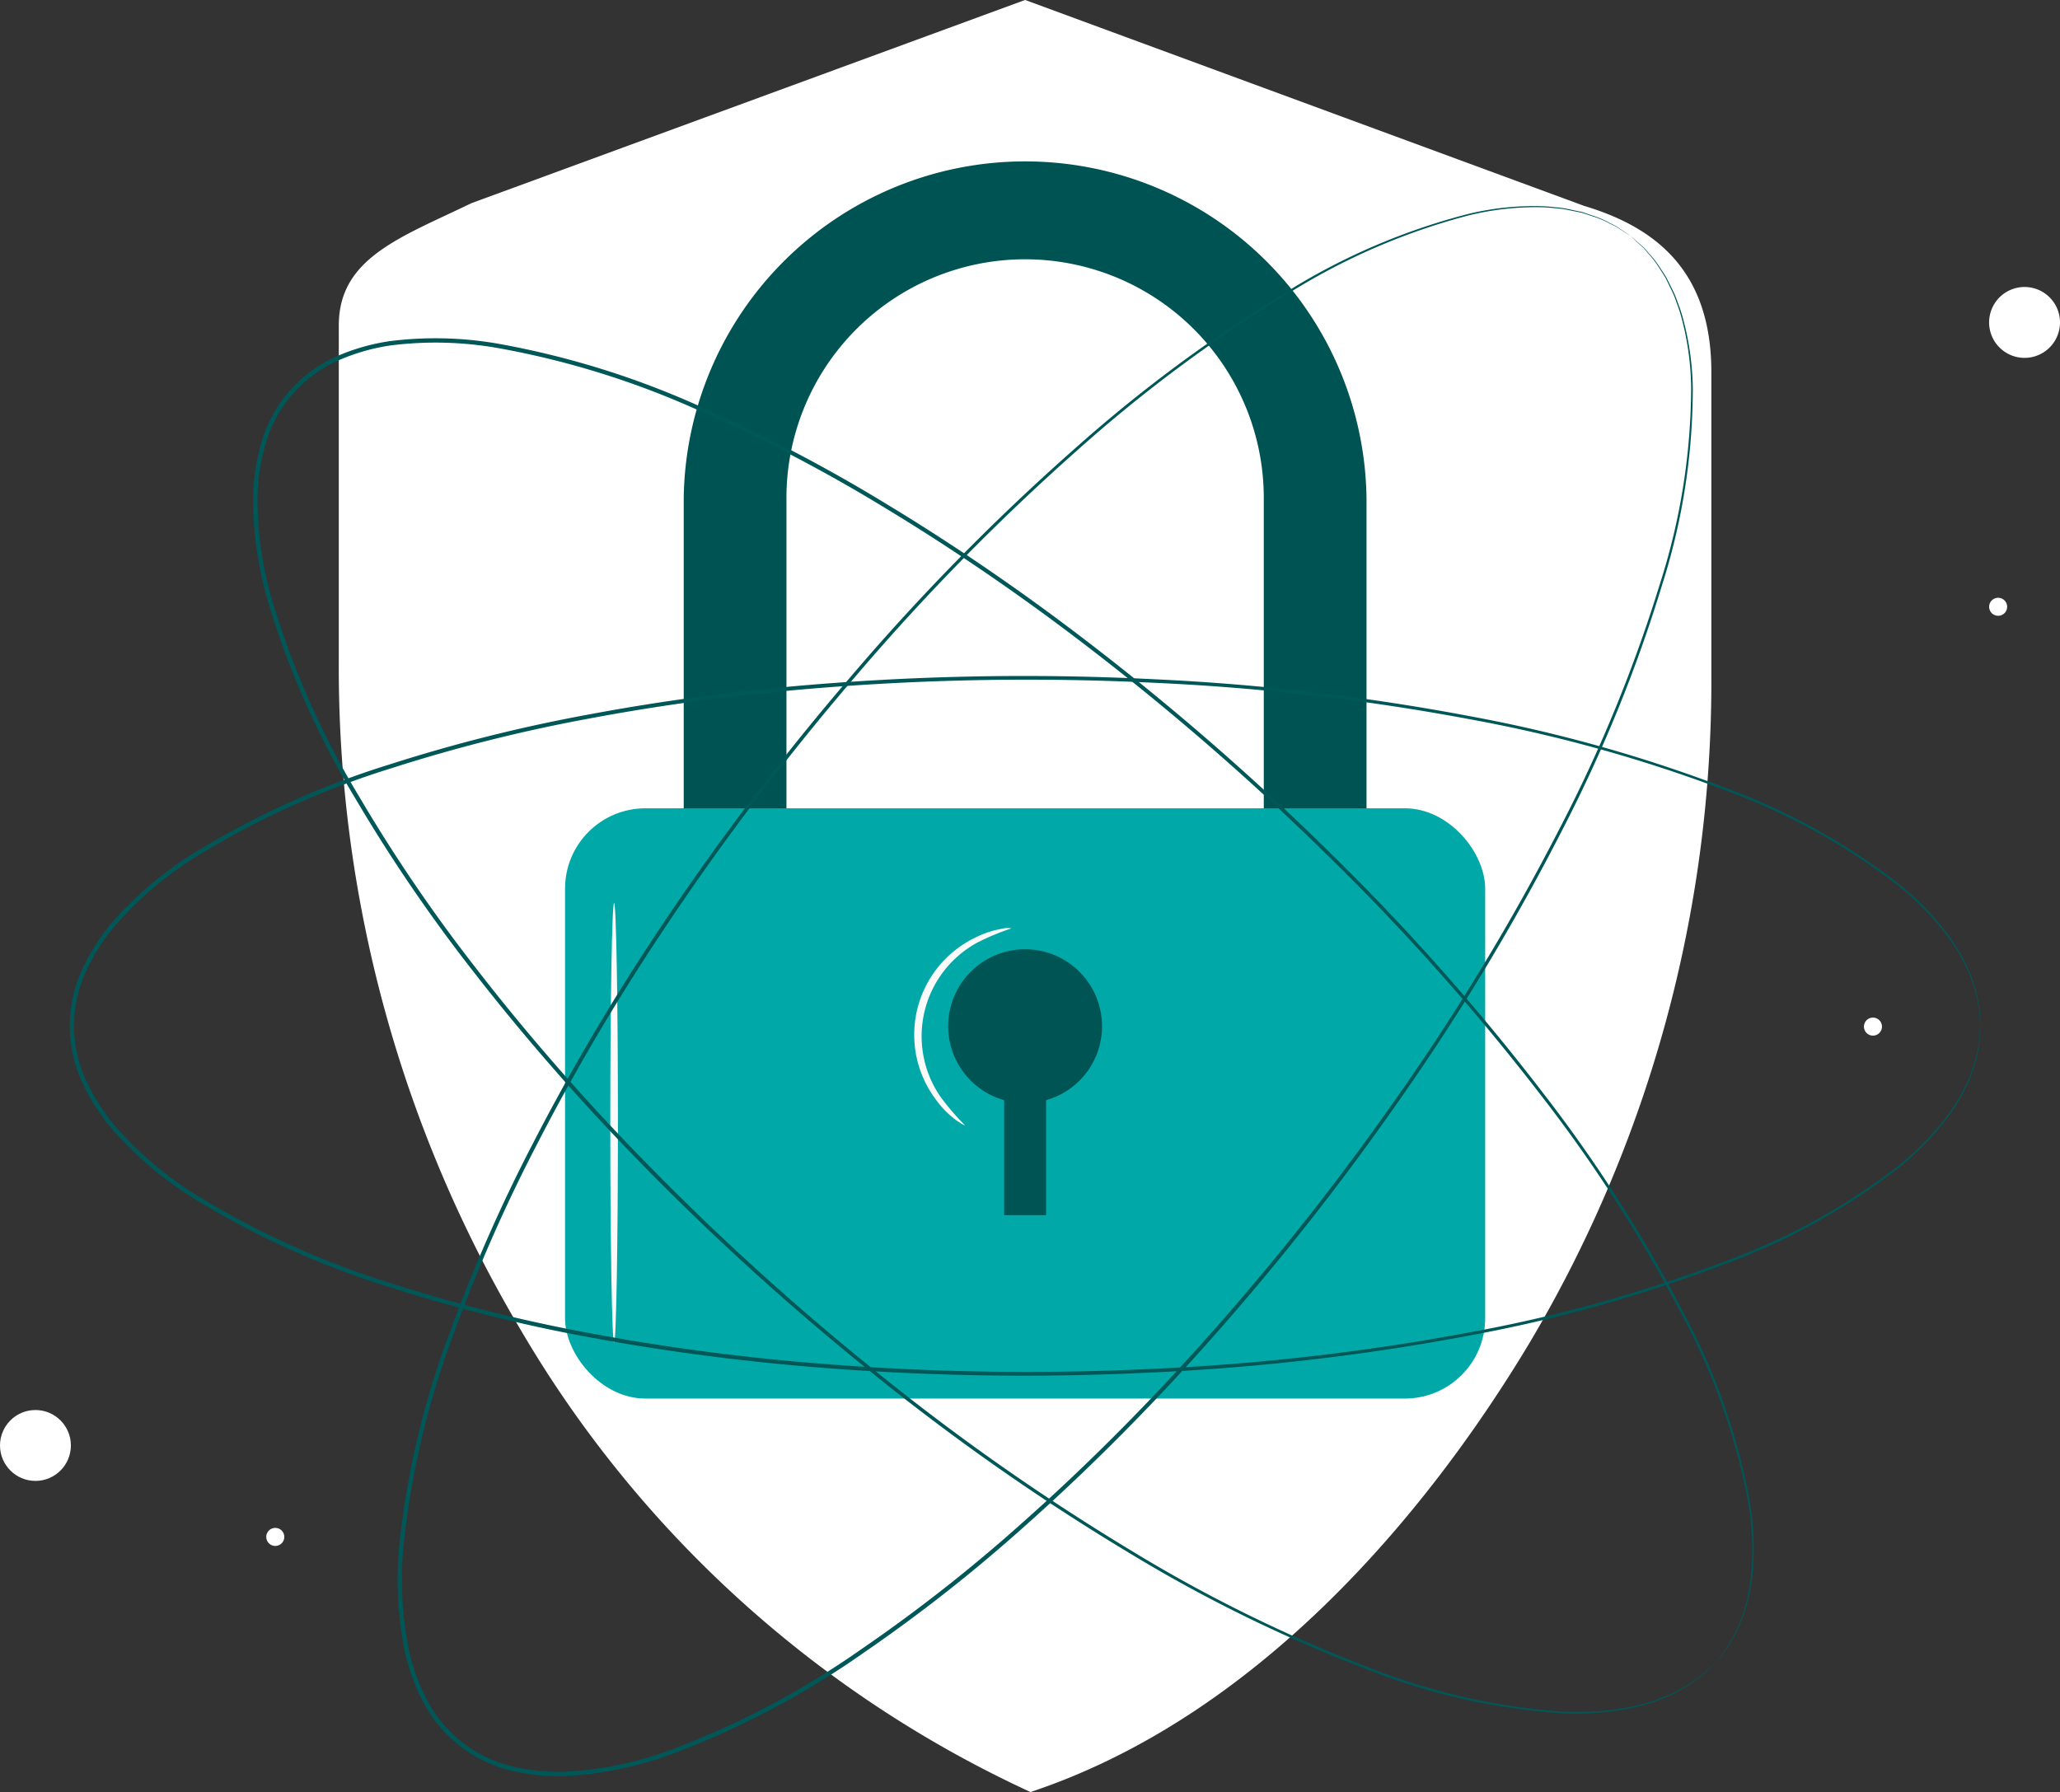<svg xmlns="http://www.w3.org/2000/svg" width="149.027" height="129.656" viewBox="0 0 149.027 129.656">
  <rect x="0" y="0" width="149.027" height="129.656" fill="#333333" stroke="none"/>
  <g id="Group_8956" data-name="Group 8956" transform="translate(-606 -2936.672)">
    <g id="Group_8550" data-name="Group 8550" transform="translate(88.39 2167.853)">
      <g id="Group_8549" data-name="Group 8549" transform="translate(517.61 768.819)">
        <g id="Group_8521" data-name="Group 8521" transform="translate(24.513)">
          <g id="Group_8517" data-name="Group 8517">
            <g id="Group_8516" data-name="Group 8516">
              <g id="Group_8515" data-name="Group 8515">
                <path id="Path_12314" data-name="Path 12314" d="M648.925,783.716l-40.443-14.9-40.05,14.7c-5.113,2.477-9.6,3.96-9.6,8.845v24.324a93.715,93.715,0,0,0,13.193,48.41,82.871,82.871,0,0,0,36.848,33.38c16.371-5.454,28.59-19.995,36.061-32.431a93.709,93.709,0,0,0,13.193-48.41V795.76C658.129,788.793,654.53,785.391,648.925,783.716Z" transform="translate(-558.835 -768.819)" fill="#fff"/>
              </g>
            </g>
          </g>
        </g>
        <g id="Group_8536" data-name="Group 8536" transform="translate(40.877 11.329)">
          <g id="Group_8529" data-name="Group 8529">
            <g id="Group_8523" data-name="Group 8523" transform="translate(8.586)">
              <g id="Group_8522" data-name="Group 8522">
                <path id="Path_12316" data-name="Path 12316" d="M650.19,853.017h-7.432V812.568a17.266,17.266,0,0,0-34.532,0v40.449h-7.431V812.568a24.7,24.7,0,0,1,49.395,0Z" transform="translate(-600.795 -787.871)" fill="#005353"/>
              </g>
            </g>
            <g id="Group_8527" data-name="Group 8527" transform="translate(0 47.153)">
              <g id="Group_8526" data-name="Group 8526">
                <rect id="Rectangle_2896" data-name="Rectangle 2896" width="66.566" height="42.706" rx="5.811" fill="#00a8a8"/>
              </g>
            </g>
            <g id="Group_8528" data-name="Group 8528" transform="translate(27.719 57.378)" opacity="0.5">
              <path id="Path_12318" data-name="Path 12318" d="M644.1,889.932a5.564,5.564,0,1,0-7.082,5.328v8.319h3.036V895.26A5.547,5.547,0,0,0,644.1,889.932Z" transform="translate(-632.973 -884.368)"/>
            </g>
          </g>
          <g id="Group_8532" data-name="Group 8532" transform="translate(3.273 53.997)">
            <g id="Group_8531" data-name="Group 8531">
              <g id="Group_8530" data-name="Group 8530">
                <path id="Path_12319" data-name="Path 12319" d="M592.137,910.493c-.153,0-.276-7.122-.276-15.905s.124-15.907.276-15.907.277,7.121.277,15.907S592.29,910.493,592.137,910.493Z" transform="translate(-591.861 -878.681)" fill="#fafafa"/>
              </g>
            </g>
          </g>
          <g id="Group_8535" data-name="Group 8535" transform="translate(25.273 55.818)">
            <g id="Group_8534" data-name="Group 8534">
              <g id="Group_8533" data-name="Group 8533">
                <path id="Path_12320" data-name="Path 12320" d="M632.512,896c-.018.027-.26-.087-.652-.37a6.794,6.794,0,0,1-1.434-1.462,7.8,7.8,0,0,1,2.77-11.7,6.8,6.8,0,0,1,1.937-.663,1.732,1.732,0,0,1,.749-.039,17.408,17.408,0,0,0-2.5,1.045,7.712,7.712,0,0,0-2.637,11.135A17.391,17.391,0,0,0,632.512,896Z" transform="translate(-628.86 -881.744)" fill="#fafafa"/>
              </g>
            </g>
          </g>
        </g>
        <g id="Group_8538" data-name="Group 8538" transform="translate(18.308 24.466)">
          <g id="Group_8537" data-name="Group 8537">
            <path id="Path_12321" data-name="Path 12321" d="M654.25,905.722s.159-.223.481-.646l.271-.356c.092-.137.174-.3.273-.47a7.236,7.236,0,0,0,.611-1.222c.1-.241.209-.492.306-.765q.115-.419.243-.881a6.124,6.124,0,0,0,.2-.982,10.44,10.44,0,0,0,.151-1.082,20.438,20.438,0,0,0-.239-5.216,46.907,46.907,0,0,0-4.79-13.489,105.331,105.331,0,0,0-10.287-16,163.721,163.721,0,0,0-15.339-17.23A187.62,187.62,0,0,0,605.995,830.2c-3.759-2.763-7.724-5.442-11.9-7.967a114.949,114.949,0,0,0-13.223-6.933,61.779,61.779,0,0,0-14.712-4.611,26.008,26.008,0,0,0-7.845-.193,14.7,14.7,0,0,0-3.791,1.1,9.448,9.448,0,0,0-5.136,5.749,14.7,14.7,0,0,0-.662,3.891A25.946,25.946,0,0,0,549.8,829a61.777,61.777,0,0,0,6.256,14.1,114.828,114.828,0,0,0,8.394,12.351c2.984,3.866,6.1,7.5,9.271,10.922a187.675,187.675,0,0,0,19.371,18.053,163.773,163.773,0,0,0,18.865,13.279,105.363,105.363,0,0,0,17.064,8.4,46.894,46.894,0,0,0,13.945,3.222,20.451,20.451,0,0,0,5.209-.356,10.451,10.451,0,0,0,1.057-.272,6.16,6.16,0,0,0,.953-.314l.848-.341c.26-.127.5-.269.725-.391a7.307,7.307,0,0,0,1.145-.746c.157-.118.309-.218.435-.325l.322-.309c.385-.368.588-.552.588-.552s-.188.2-.566.574l-.319.317c-.125.109-.276.211-.432.332a7.23,7.23,0,0,1-1.142.763c-.229.125-.466.269-.726.4l-.85.351a6.259,6.259,0,0,1-.956.323,10.522,10.522,0,0,1-1.062.281,20.426,20.426,0,0,1-5.233.387,46.783,46.783,0,0,1-14-3.181,104.986,104.986,0,0,1-17.116-8.374,163.171,163.171,0,0,1-18.914-13.267,187.261,187.261,0,0,1-19.419-18.058c-3.181-3.424-6.3-7.063-9.3-10.936a115.076,115.076,0,0,1-8.422-12.379,62,62,0,0,1-6.29-14.167,26.245,26.245,0,0,1-1.093-7.869,15.02,15.02,0,0,1,.678-3.979,9.758,9.758,0,0,1,5.3-5.931,15.033,15.033,0,0,1,3.875-1.123,26.3,26.3,0,0,1,7.94.195,62.043,62.043,0,0,1,14.786,4.638,115.045,115.045,0,0,1,13.254,6.958c4.187,2.532,8.158,5.22,11.921,7.99A187.237,187.237,0,0,1,626.313,847.2a163.309,163.309,0,0,1,15.333,17.281,104.992,104.992,0,0,1,10.267,16.052,46.783,46.783,0,0,1,4.755,13.549,20.4,20.4,0,0,1,.212,5.244,10.463,10.463,0,0,1-.158,1.087,6.309,6.309,0,0,1-.212.987c-.089.309-.172.6-.252.885-.1.274-.216.525-.314.766a7.232,7.232,0,0,1-.628,1.222c-.1.169-.187.331-.281.467l-.278.353C654.425,905.513,654.25,905.722,654.25,905.722Z" transform="translate(-548.4 -809.965)" fill="#005757"/>
          </g>
        </g>
        <g id="Group_8540" data-name="Group 8540" transform="translate(5.051 48.909)">
          <g id="Group_8539" data-name="Group 8539">
            <path id="Path_12322" data-name="Path 12322" d="M664.194,876.481s-.03-.272-.072-.8c-.01-.133-.022-.282-.034-.446s-.07-.339-.109-.532a7.329,7.329,0,0,0-.358-1.319c-.089-.243-.171-.506-.281-.773l-.406-.82a6.291,6.291,0,0,0-.5-.868,10.4,10.4,0,0,0-.608-.907,20.435,20.435,0,0,0-3.65-3.733A46.891,46.891,0,0,0,645.62,859.4a105.312,105.312,0,0,0-18.326-5.09,163.652,163.652,0,0,0-22.916-2.647,187.591,187.591,0,0,0-26.47.577c-4.645.441-9.387,1.08-14.187,1.979a114.915,114.915,0,0,0-14.482,3.628A61.768,61.768,0,0,0,535.19,864.2a26.02,26.02,0,0,0-5.984,5.079,14.722,14.722,0,0,0-2.1,3.342,9.453,9.453,0,0,0-.006,7.71,14.71,14.71,0,0,0,2.1,3.344,25.933,25.933,0,0,0,5.982,5.083,61.714,61.714,0,0,0,14.052,6.355,114.867,114.867,0,0,0,14.485,3.63c4.8.9,9.544,1.539,14.189,1.979a187.554,187.554,0,0,0,26.473.577,163.678,163.678,0,0,0,22.917-2.648,105.337,105.337,0,0,0,18.325-5.091,46.9,46.9,0,0,0,12.552-6.878,20.425,20.425,0,0,0,3.649-3.733,10.409,10.409,0,0,0,.608-.907,6.271,6.271,0,0,0,.5-.868q.212-.43.406-.82c.109-.268.191-.53.281-.774a7.3,7.3,0,0,0,.357-1.318c.039-.193.086-.369.109-.532s.024-.313.034-.446c.042-.53.072-.8.072-.8s-.008.272-.041.806c-.008.134-.017.283-.027.448s-.065.341-.1.536a7.228,7.228,0,0,1-.345,1.33c-.087.245-.168.511-.275.781l-.4.828a6.251,6.251,0,0,1-.5.877,10.579,10.579,0,0,1-.606.917,20.425,20.425,0,0,1-3.647,3.772,46.777,46.777,0,0,1-12.565,6.946,104.977,104.977,0,0,1-18.347,5.145,163.256,163.256,0,0,1-22.946,2.689,187.32,187.32,0,0,1-26.513-.55c-4.653-.438-9.406-1.075-14.217-1.973A114.986,114.986,0,0,1,549.14,895.4a62,62,0,0,1-14.125-6.384,26.26,26.26,0,0,1-6.054-5.145,15,15,0,0,1-2.142-3.42,9.755,9.755,0,0,1,.006-7.953,14.993,14.993,0,0,1,2.144-3.417,26.283,26.283,0,0,1,6.055-5.14,62.014,62.014,0,0,1,14.122-6.381,114.933,114.933,0,0,1,14.522-3.63c4.81-.9,9.563-1.535,14.215-1.973a187.275,187.275,0,0,1,26.51-.55,163.262,163.262,0,0,1,22.945,2.689,105.057,105.057,0,0,1,18.347,5.144,46.8,46.8,0,0,1,12.567,6.946,20.4,20.4,0,0,1,3.648,3.772,10.505,10.505,0,0,1,.606.917,6.217,6.217,0,0,1,.5.877l.4.828c.108.27.188.536.276.781a7.276,7.276,0,0,1,.345,1.33c.036.194.081.372.1.536s.02.314.027.448C664.185,876.209,664.194,876.481,664.194,876.481Z" transform="translate(-525.974 -851.173)" fill="#005757"/>
          </g>
        </g>
        <g id="Group_8542" data-name="Group 8542" transform="translate(28.782 14.888)">
          <g id="Group_8541" data-name="Group 8541">
            <path id="Path_12323" data-name="Path 12323" d="M655.205,796.052s-.233-.144-.678-.435l-.374-.246c-.143-.081-.311-.152-.487-.24a7.276,7.276,0,0,0-1.262-.526c-.247-.079-.5-.174-.784-.252l-.9-.181a6.222,6.222,0,0,0-.994-.136,10.354,10.354,0,0,0-1.089-.075,20.415,20.415,0,0,0-5.187.6,46.9,46.9,0,0,0-13.127,5.708,105.286,105.286,0,0,0-15.251,11.364,163.67,163.67,0,0,0-16.133,16.49,187.542,187.542,0,0,0-15.761,21.274c-2.5,3.941-4.9,8.081-7.128,12.425a114.963,114.963,0,0,0-6.006,13.668,61.778,61.778,0,0,0-3.587,14.995,26.013,26.013,0,0,0,.348,7.841,14.717,14.717,0,0,0,1.356,3.706,9.445,9.445,0,0,0,6.089,4.728,14.731,14.731,0,0,0,3.928.392,25.954,25.954,0,0,0,7.682-1.614,61.733,61.733,0,0,0,13.633-7.211A114.947,114.947,0,0,0,611.24,889.1c3.652-3.244,7.063-6.6,10.258-10a187.536,187.536,0,0,0,16.675-20.569,163.7,163.7,0,0,0,11.948-19.734,105.338,105.338,0,0,0,7.2-17.6,46.89,46.89,0,0,0,2.255-14.134,20.429,20.429,0,0,0-.715-5.172,10.423,10.423,0,0,0-.344-1.036,6.191,6.191,0,0,0-.379-.929l-.4-.823c-.144-.25-.3-.476-.439-.7a7.252,7.252,0,0,0-.823-1.09c-.128-.149-.238-.294-.354-.411l-.331-.3c-.394-.358-.591-.548-.591-.548s.21.173.612.525l.338.3c.117.117.23.26.361.409a7.232,7.232,0,0,1,.84,1.087c.14.219.3.445.448.7l.409.824a6.18,6.18,0,0,1,.388.932,10.488,10.488,0,0,1,.353,1.04,20.452,20.452,0,0,1,.747,5.194,46.8,46.8,0,0,1-2.209,14.187,105.047,105.047,0,0,1-7.175,17.652,163.321,163.321,0,0,1-11.933,19.783,187.214,187.214,0,0,1-16.678,20.616c-3.2,3.41-6.613,6.775-10.27,10.027a115.09,115.09,0,0,1-11.769,9.255,62,62,0,0,1-13.7,7.251,26.267,26.267,0,0,1-7.775,1.633,15.014,15.014,0,0,1-4.015-.4,9.758,9.758,0,0,1-6.282-4.878,15.045,15.045,0,0,1-1.387-3.788,26.325,26.325,0,0,1-.353-7.935,62.035,62.035,0,0,1,3.609-15.07,115.1,115.1,0,0,1,6.028-13.7c2.238-4.351,4.646-8.5,7.15-12.442a187.166,187.166,0,0,1,15.807-21.288,163.084,163.084,0,0,1,16.183-16.487,104.94,104.94,0,0,1,15.307-11.349,46.782,46.782,0,0,1,13.189-5.677,20.441,20.441,0,0,1,5.217-.572,10.293,10.293,0,0,1,1.1.083,6.192,6.192,0,0,1,1,.143l.9.19c.28.08.539.179.787.26a7.235,7.235,0,0,1,1.262.542c.175.09.343.163.485.248l.371.253C654.985,795.892,655.205,796.052,655.205,796.052Z" transform="translate(-566.015 -793.857)" fill="#005757"/>
          </g>
        </g>
        <g id="Group_8543" data-name="Group 8543" transform="translate(0 102.017)">
          <circle id="Ellipse_892" data-name="Ellipse 892" cx="2.564" cy="2.564" r="2.564" fill="#fff"/>
        </g>
        <g id="Group_8544" data-name="Group 8544" transform="translate(143.9 20.76)">
          <path id="Path_12324" data-name="Path 12324" d="M764.743,806.3a2.564,2.564,0,1,1-2.564-2.564A2.564,2.564,0,0,1,764.743,806.3Z" transform="translate(-759.616 -803.732)" fill="#fff"/>
        </g>
        <g id="Group_8545" data-name="Group 8545" transform="translate(19.264 110.546)">
          <path id="Path_12325" data-name="Path 12325" d="M551.31,955.384a.652.652,0,1,1-.652-.652A.651.651,0,0,1,551.31,955.384Z" transform="translate(-550.007 -954.732)" fill="#fff"/>
        </g>
        <g id="Group_8546" data-name="Group 8546" transform="translate(33.17 38.705)">
          <path id="Path_12326" data-name="Path 12326" d="M574.7,834.564a.652.652,0,1,1-.652-.652A.651.651,0,0,1,574.7,834.564Z" transform="translate(-573.394 -833.912)" fill="#fff"/>
        </g>
        <g id="Group_8547" data-name="Group 8547" transform="translate(134.845 73.625)">
          <path id="Path_12327" data-name="Path 12327" d="M745.691,893.291a.652.652,0,1,1-.652-.652A.652.652,0,0,1,745.691,893.291Z" transform="translate(-744.388 -892.639)" fill="#fff"/>
        </g>
        <g id="Group_8548" data-name="Group 8548" transform="translate(143.9 43.25)">
          <path id="Path_12328" data-name="Path 12328" d="M760.919,842.207a.651.651,0,1,1-.651-.652A.651.651,0,0,1,760.919,842.207Z" transform="translate(-759.616 -841.555)" fill="#fff"/>
        </g>
      </g>
    </g>
  </g>
</svg>
